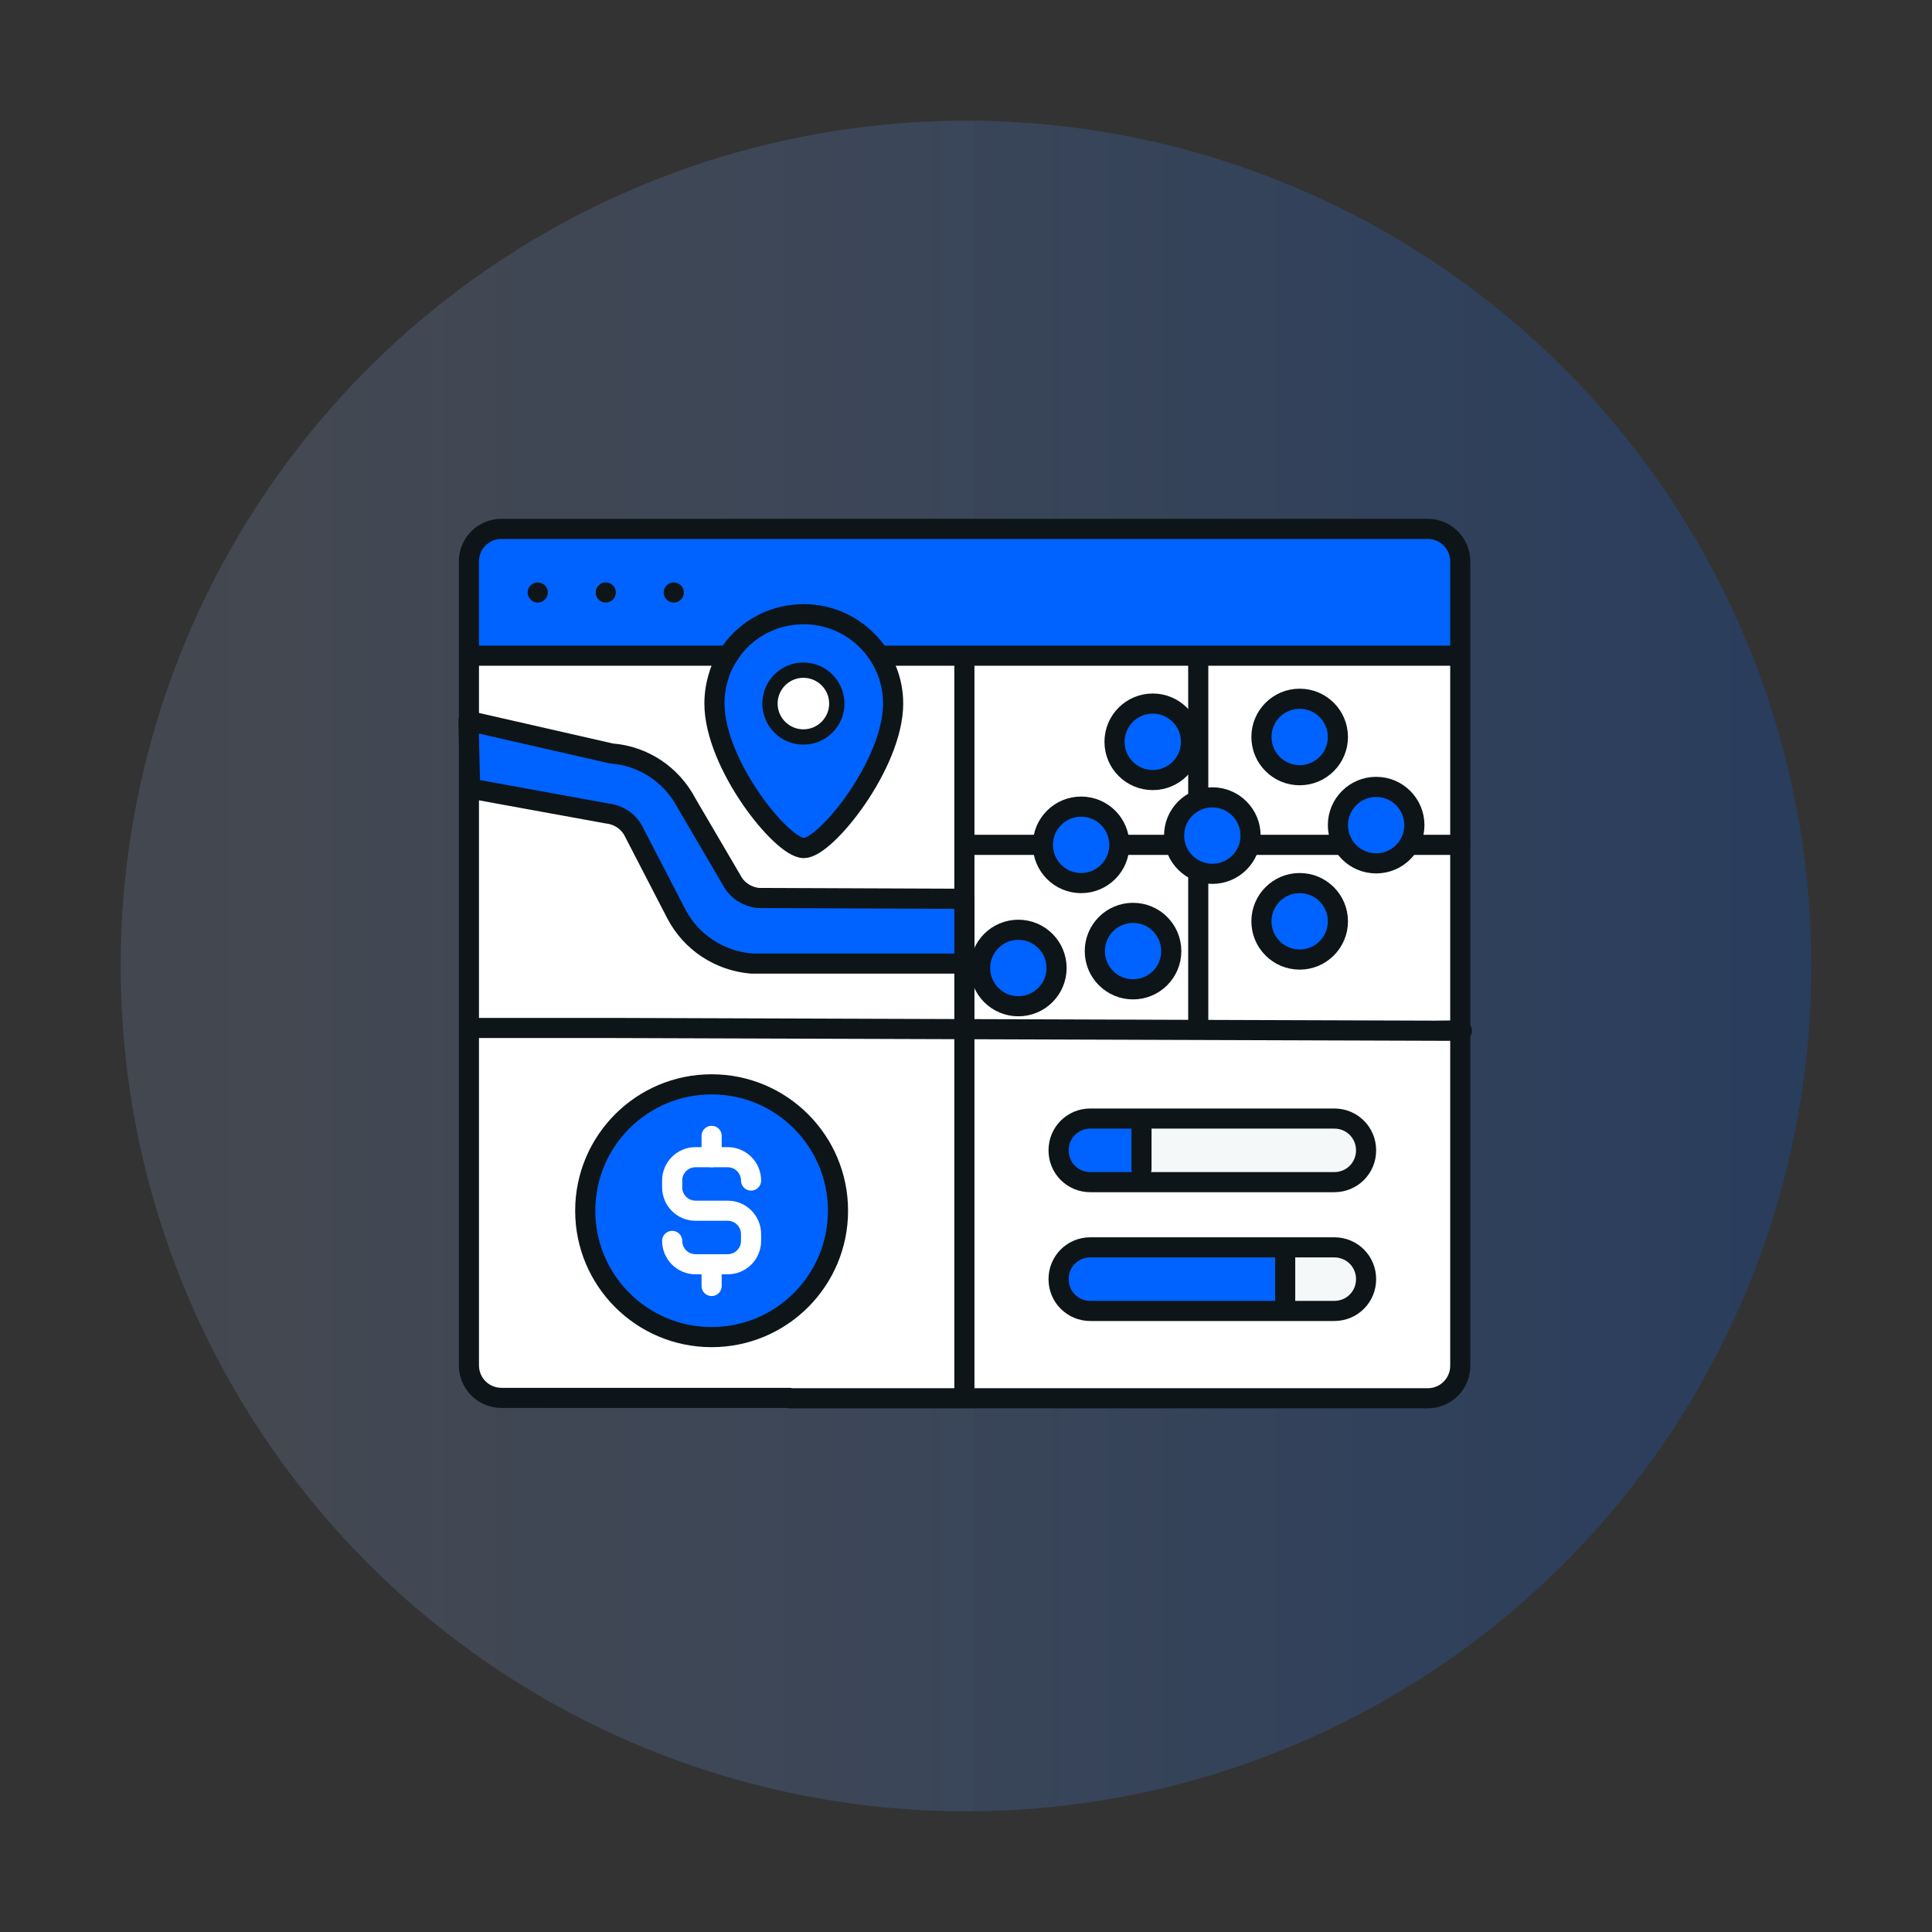 <?xml version="1.0" encoding="UTF-8"?>
<svg id="Layer_1" data-name="Layer 1" xmlns="http://www.w3.org/2000/svg" xmlns:xlink="http://www.w3.org/1999/xlink" viewBox="0 0 48 48">
  <rect x="0" y="0" width="48" height="48" fill="#333333" stroke="none"/>
  <defs>
    <style>
      .cls-1, .cls-2, .cls-3, .cls-4 {
        stroke-linecap: round;
        stroke-linejoin: round;
      }

      .cls-1, .cls-2, .cls-4 {
        stroke: #0e1518;
      }

      .cls-1, .cls-3 {
        fill: none;
      }

      .cls-1, .cls-4 {
        stroke-width: .5px;
      }

      .cls-5 {
        fill: url(#linear-gradient);
      }

      .cls-5, .cls-6, .cls-7, .cls-8 {
        stroke-width: 0px;
      }

      .cls-2 {
        stroke-width: .38px;
      }

      .cls-2, .cls-8 {
        fill: #fff;
      }

      .cls-6, .cls-4 {
        fill: #0062ff;
      }

      .cls-3 {
        stroke: #fff;
        stroke-width: .5px;
      }

      .cls-9 {
        opacity: .2;
      }

      .cls-7 {
        fill: #f5f8f9;
      }
    </style>
    <linearGradient id="linear-gradient" x1="3" y1="24" x2="45" y2="24" gradientUnits="userSpaceOnUse">
      <stop offset=".05" stop-color="#a2c1f7" stop-opacity=".5"/>
      <stop offset="1" stop-color="#0062ff"/>
    </linearGradient>
  </defs>
  <g class="cls-9">
    <circle class="cls-5" cx="24" cy="24" r="21"/>
    <circle class="cls-5" cx="24" cy="24" r="21"/>
  </g>
  <g>
    <path class="cls-8" d="M36.28,16.43l-.13,8.92-7.69.2-4.49-.02v-2.32s-.18-7.12-.18-7.12l10.73.08c.41,0,1.77.05,1.77.27Z"/>
    <path class="cls-8" d="M36.22,25.66l.13,7.38c0,.61-.4,1.82-.81,1.82h-1.28s-10.22,0-10.22,0l-.84-4.28.84-4.93h12.18Z"/>
    <path class="cls-8" d="M23.96,25.53v9.2h-11.57c-.41,0-.74-.33-.74-.74v-8.46l7.36-.53,4.95.53Z"/>
    <path class="cls-8" d="M23.96,16.43v9.1h-12.31v-9.2l.02-.98c0-.41.22.94.63.94l11.67.14Z"/>
    <path class="cls-6" d="M36.08,14.06v2.1l-1.32.16H11.65s0-2.44,0-2.44c0-.41.33-.74.74-.74h21.66l1.16.05c.41,0,.87.46.87.87Z"/>
    <path class="cls-6" d="M28.31,27.79l.33.79-.33.79h-1.27c-.44,0-.79-.35-.79-.79,0-.44.35-.79.79-.79h1.27Z"/>
    <path class="cls-7" d="M33.89,28.58c0,.22-.09.42-.23.56-.15.15-.35.23-.56.23h-4.79v-1.58h4.79c.44,0,.79.35.79.79h0Z"/>
    <path class="cls-6" d="M32.04,30.99l.36.79-.36.79h-4.84c-.44,0-.79-.35-.79-.79,0-.22.09-.42.23-.56s.34-.23.56-.23h4.84,0Z"/>
    <path class="cls-7" d="M33.89,31.78c0,.22-.09.42-.23.56-.15.15-.35.23-.56.23h-1.22v-1.58h1.22c.44,0,.79.35.79.79h0Z"/>
    <path class="cls-1" d="M19.61,34.73h-7.15c-.45,0-.81-.36-.81-.81V13.95c0-.45.36-.81.81-.81h23.01c.45,0,.81.36.81.81v19.98c0,.45-.36.81-.81.81h-15.86ZM36.14,16.29H11.78M16.74,14.72h0M15.05,14.72h0M13.36,14.72h0M23.96,16.43v18.19M36.32,25.61l-21.03-.07h-3.38"/>
    <path class="cls-1" d="M33.15,29.37h-6.06c-.44,0-.79-.35-.79-.79h0c0-.44.35-.79.79-.79h6.06c.44,0,.79.35.79.79h0c0,.44-.35.79-.79.79ZM33.15,32.57h-6.06c-.44,0-.79-.35-.79-.79h0c0-.44.35-.79.79-.79h6.06c.44,0,.79.35.79.79h0c0,.44-.35.79-.79.79ZM28.36,28v1.04M31.93,31.26v1.04"/>
    <g id="g7599">
      <path id="path7601" class="cls-6" d="M23.96,23.94h-5.29c-.8-.07-1.5-.53-1.87-1.24l-1.06-2.05c-.13-.25-.38-.41-.66-.44l-3.18-.58-.26-1.72,3.55.81c.8.06,1.5.53,1.87,1.24l1.06,2.05c.13.25.38.41.66.44l5.17-.11v1.61Z"/>
    </g>
    <g id="g7671">
      <path id="path7673" class="cls-1" d="M23.96,23.94h-5.29c-.8-.07-1.5-.53-1.87-1.24l-1.06-2.05c-.13-.25-.38-.41-.66-.44l-3.4-.62-.04-1.68,3.55.81c.8.06,1.5.53,1.87,1.24l1.12,1.91c.13.25.38.41.66.44l5.12.02v1.61Z"/>
    </g>
    <g>
      <path class="cls-6" d="M22.12,17.48c0,1.5-1.67,3.59-2.22,3.59s-2.22-2.09-2.22-3.59c0-1.23,1-2.22,2.22-2.22s2.22,1,2.22,2.22Z"/>
      <path class="cls-1" d="M18.23,16.09c.41-.51,1.03-.83,1.74-.83,1.23,0,2.22,1,2.22,2.22,0,1.5-1.67,3.59-2.22,3.59s-2.22-2.09-2.22-3.59c0-.25.04-.48.11-.7.08-.31.37-.69.37-.69Z"/>
    </g>
    <circle class="cls-2" cx="19.96" cy="17.48" r=".83"/>
    <g>
      <circle class="cls-4" cx="17.68" cy="30.08" r="3.14"/>
      <g>
        <path class="cls-3" d="M18.66,29.33h0c0-.32-.26-.58-.58-.58h-.8c-.32,0-.58.26-.58.58v.17c0,.32.26.58.58.58h.8c.32,0,.58.26.58.58v.17c0,.32-.26.58-.58.58h-.8c-.32,0-.58-.26-.58-.58h0"/>
        <line class="cls-3" x1="17.68" y1="28.22" x2="17.68" y2="28.75"/>
        <line class="cls-3" x1="17.68" y1="31.41" x2="17.68" y2="31.95"/>
      </g>
    </g>
  </g>
  <line class="cls-1" x1="29.77" y1="16.43" x2="29.77" y2="25.55"/>
  <line class="cls-1" x1="36.28" y1="20.99" x2="24" y2="20.99"/>
  <circle class="cls-4" cx="28.64" cy="18.43" r=".95"/>
  <circle class="cls-4" cx="30.12" cy="20.76" r=".95"/>
  <circle class="cls-4" cx="32.29" cy="18.31" r=".95"/>
  <circle class="cls-4" cx="34.19" cy="20.5" r=".95"/>
  <circle class="cls-4" cx="32.29" cy="22.89" r=".95"/>
  <circle class="cls-4" cx="28.15" cy="23.63" r=".95"/>
  <circle class="cls-4" cx="26.86" cy="20.99" r=".95"/>
  <circle class="cls-4" cx="25.3" cy="24.05" r=".95"/>
</svg>